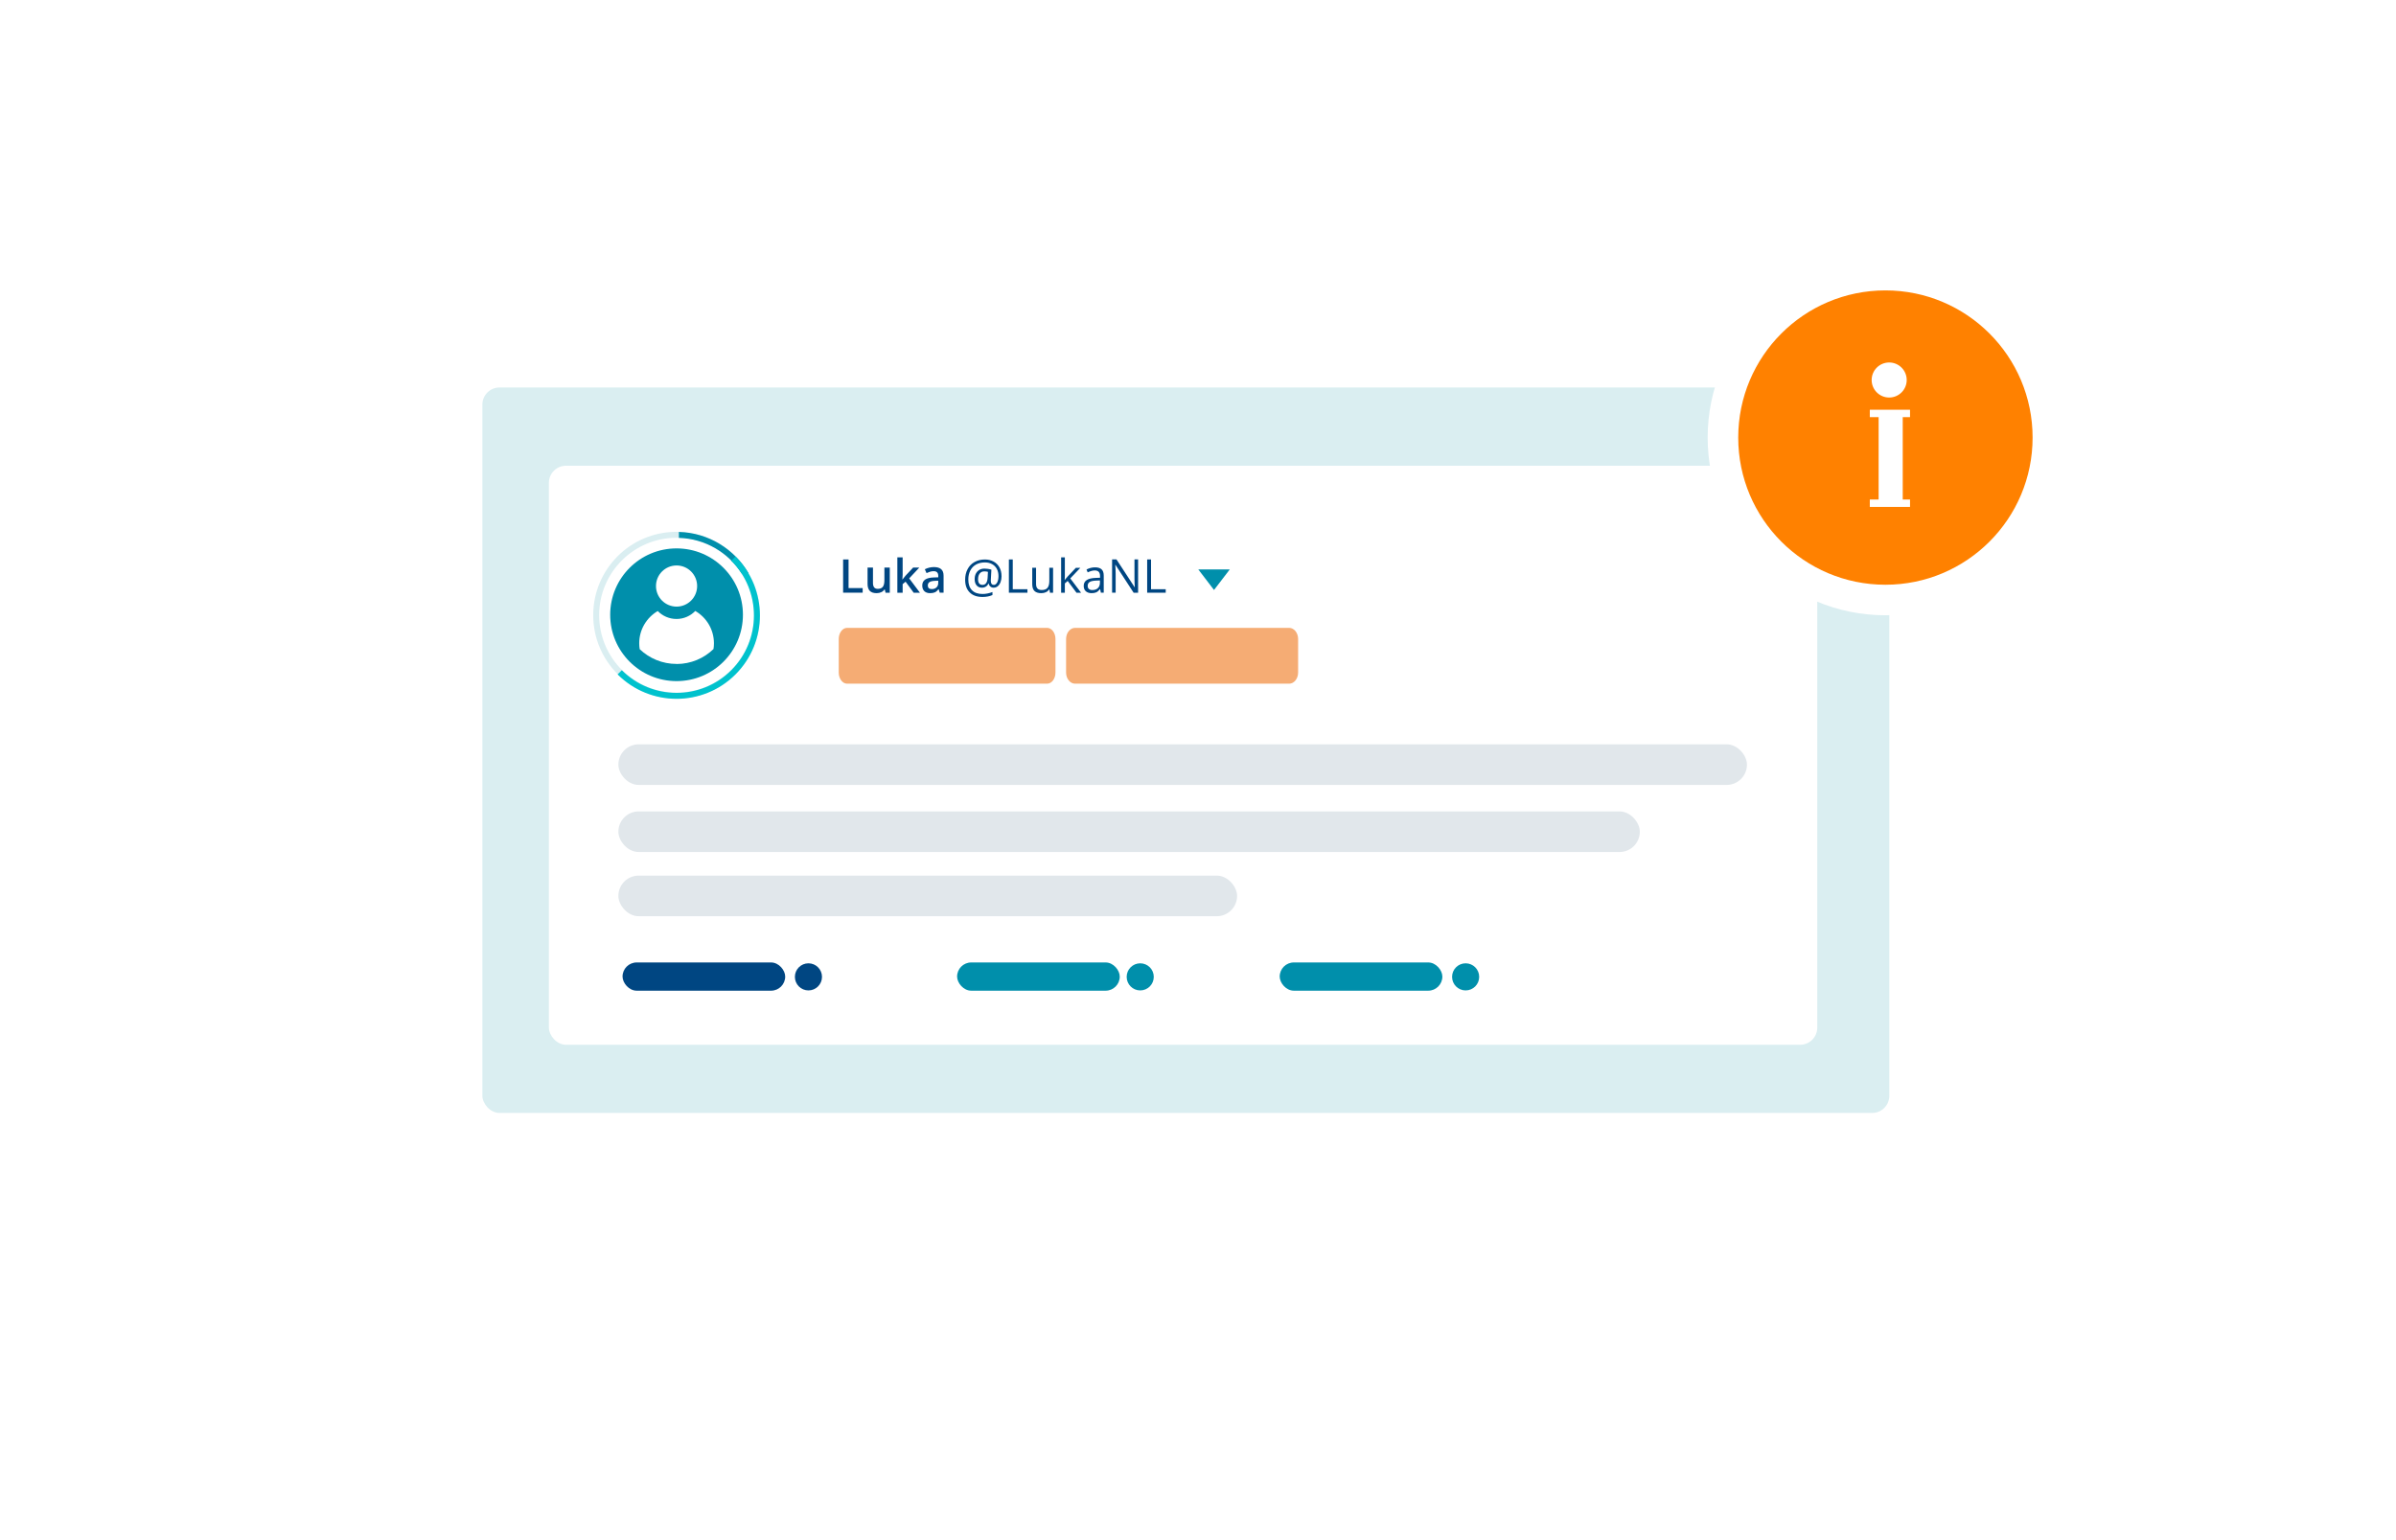 <?xml version="1.0" encoding="UTF-8"?>
<svg xmlns="http://www.w3.org/2000/svg" xmlns:xlink="http://www.w3.org/1999/xlink" viewBox="0 0 700 450">
  <defs>
    <style>
      .cls-1 {
        filter: url(#outer-glow-1);
      }

      .cls-1, .cls-2 {
        fill: #daeef1;
      }

      .cls-3 {
        filter: url(#outer-glow-2);
      }

      .cls-3, .cls-4 {
        fill: #fff;
      }

      .cls-5 {
        fill: #004682;
      }

      .cls-6 {
        fill: #00c2cd;
      }

      .cls-7 {
        fill: #008fab;
      }

      .cls-8 {
        fill: #f5ac74;
      }

      .cls-9 {
        fill: #ff8100;
      }

      .cls-10 {
        fill: #e1e7eb;
      }
    </style>
    <filter id="outer-glow-1" filterUnits="userSpaceOnUse">
      <feOffset dx="0" dy="0"/>
      <feGaussianBlur result="blur" stdDeviation="5"/>
      <feFlood flood-color="#908ef1" flood-opacity=".25"/>
      <feComposite in2="blur" operator="in"/>
      <feComposite in="SourceGraphic"/>
    </filter>
    <filter id="outer-glow-2" filterUnits="userSpaceOnUse">
      <feOffset dx="0" dy="0"/>
      <feGaussianBlur result="blur-2" stdDeviation="5"/>
      <feFlood flood-color="#908ef1" flood-opacity=".25"/>
      <feComposite in2="blur-2" operator="in"/>
      <feComposite in="SourceGraphic"/>
    </filter>
  </defs>
  <g id="Layer_1" data-name="Layer 1">
    <rect class="cls-1" x="140.93" y="113.22" width="411.04" height="211.96" rx="5" ry="5"/>
    <rect class="cls-4" x="160.36" y="136.08" width="370.56" height="169.18" rx="5" ry="5"/>
    <circle class="cls-7" cx="197.66" cy="179.62" r="19.39"/>
    <g>
      <circle class="cls-4" cx="197.66" cy="171.23" r="6.01"/>
      <path class="cls-4" d="M197.68,194.01c4.19-.01,7.98-1.67,10.77-4.37,.09-.56,.13-1.13,.13-1.71-.01-4.03-2.2-7.53-5.45-9.42-1.39,1.44-3.33,2.34-5.48,2.34-2.16,0-4.1-.89-5.49-2.32-3.24,1.9-5.42,5.42-5.41,9.44,0,.58,.05,1.15,.14,1.71,2.81,2.68,6.61,4.32,10.8,4.31Z"/>
    </g>
    <polygon class="cls-10" points="518.71 150.09 521.91 153.29 520.77 154.42 517.58 151.22 514.38 154.42 513.24 153.29 516.44 150.09 513.24 146.89 514.38 145.76 517.58 148.96 520.77 145.76 521.91 146.89 518.71 150.09"/>
    <g>
      <path class="cls-5" d="M246.32,173.18v-9.72h1.59v8.36h4.12v1.36h-5.7Z"/>
      <path class="cls-5" d="M258.71,173.18l-.22-.96h-.08c-.22,.34-.53,.61-.93,.8s-.86,.29-1.37,.29c-.89,0-1.56-.22-1.99-.66s-.66-1.11-.66-2.01v-4.81h1.58v4.53c0,.56,.12,.98,.35,1.27,.23,.28,.59,.42,1.08,.42,.66,0,1.14-.2,1.45-.59,.31-.39,.46-1.05,.46-1.97v-3.66h1.57v7.35h-1.23Z"/>
      <path class="cls-5" d="M263.68,169.3l.88-1.1,2.22-2.37h1.8l-2.96,3.16,3.14,4.19h-1.83l-2.36-3.22-.86,.7v2.52h-1.55v-10.34h1.55v5.04l-.08,1.42h.04Z"/>
      <path class="cls-5" d="M274.55,173.18l-.31-1.02h-.05c-.35,.45-.71,.75-1.07,.91-.36,.16-.82,.24-1.38,.24-.72,0-1.29-.19-1.69-.58s-.61-.94-.61-1.66c0-.76,.28-1.33,.84-1.72s1.42-.6,2.57-.63l1.27-.04v-.39c0-.47-.11-.82-.33-1.05-.22-.23-.56-.35-1.02-.35-.38,0-.74,.06-1.08,.17-.35,.11-.68,.24-1,.39l-.5-1.12c.4-.21,.84-.37,1.31-.48,.47-.11,.92-.16,1.34-.16,.94,0,1.64,.2,2.12,.61,.48,.41,.71,1.05,.71,1.92v4.95h-1.12Zm-2.33-1.06c.57,0,1.02-.16,1.37-.48,.34-.32,.52-.76,.52-1.33v-.64l-.94,.04c-.74,.03-1.27,.15-1.61,.37-.33,.22-.5,.55-.5,1.01,0,.33,.1,.58,.29,.76,.19,.18,.49,.27,.88,.27Z"/>
    </g>
    <g>
      <path class="cls-5" d="M292.61,168.33c0,.63-.1,1.21-.29,1.73s-.47,.93-.82,1.22c-.35,.29-.76,.43-1.22,.43-.38,0-.7-.12-.96-.35-.26-.23-.42-.53-.47-.88h-.05c-.18,.39-.43,.69-.76,.9-.33,.22-.72,.33-1.17,.33-.66,0-1.18-.23-1.56-.68s-.56-1.07-.56-1.85c0-.9,.26-1.64,.78-2.2,.52-.57,1.21-.85,2.06-.85,.3,0,.64,.03,1.02,.08,.38,.06,.72,.13,1.03,.23l-.17,3.12v.15c0,.79,.3,1.18,.88,1.18,.4,0,.73-.24,.98-.71s.38-1.1,.38-1.86c0-.8-.16-1.5-.49-2.11-.33-.6-.79-1.07-1.4-1.39-.6-.33-1.3-.49-2.08-.49-.99,0-1.85,.21-2.58,.61-.73,.41-1.29,.99-1.68,1.76-.39,.76-.58,1.64-.58,2.64,0,1.35,.36,2.39,1.07,3.12,.71,.73,1.74,1.09,3.08,1.09,.93,0,1.9-.19,2.9-.57v.88c-.85,.37-1.82,.56-2.9,.56-1.61,0-2.86-.44-3.75-1.33-.89-.88-1.33-2.12-1.33-3.71,0-1.15,.24-2.18,.71-3.08,.47-.9,1.15-1.6,2.03-2.09,.88-.49,1.88-.74,3.02-.74,.95,0,1.8,.2,2.54,.6,.74,.4,1.32,.97,1.72,1.71,.41,.74,.61,1.59,.61,2.55Zm-6.87,.87c0,1.13,.43,1.69,1.3,1.69,.92,0,1.42-.69,1.5-2.08l.09-1.73c-.32-.09-.67-.13-1.04-.13-.58,0-1.03,.2-1.35,.6s-.49,.95-.49,1.66Z"/>
      <path class="cls-5" d="M294.75,173.18v-9.72h1.13v8.7h4.29v1.02h-5.42Z"/>
      <path class="cls-5" d="M302.69,165.89v4.73c0,.59,.13,1.04,.4,1.33,.27,.29,.69,.44,1.27,.44,.76,0,1.32-.21,1.67-.63,.35-.42,.53-1.1,.53-2.04v-3.83h1.1v7.29h-.91l-.16-.98h-.06c-.23,.36-.54,.63-.94,.82s-.86,.29-1.37,.29c-.89,0-1.55-.21-1.99-.63-.44-.42-.66-1.1-.66-2.02v-4.77h1.12Z"/>
      <path class="cls-5" d="M311.1,169.45c.19-.27,.48-.63,.87-1.06l2.35-2.49h1.31l-2.95,3.1,3.16,4.18h-1.34l-2.57-3.44-.83,.72v2.73h-1.09v-10.34h1.09v5.48c0,.24-.02,.62-.05,1.13h.05Z"/>
      <path class="cls-5" d="M321.63,173.18l-.22-1.04h-.05c-.36,.46-.73,.77-1.09,.93-.36,.16-.81,.24-1.35,.24-.72,0-1.29-.19-1.7-.56-.41-.37-.61-.9-.61-1.59,0-1.47,1.18-2.24,3.53-2.31l1.24-.04v-.45c0-.57-.12-.99-.37-1.27-.25-.27-.64-.41-1.18-.41-.61,0-1.29,.19-2.06,.56l-.34-.84c.36-.19,.75-.35,1.18-.46,.43-.11,.86-.17,1.29-.17,.87,0,1.51,.19,1.93,.58,.42,.39,.63,1,.63,1.85v4.97h-.82Zm-2.49-.78c.69,0,1.23-.19,1.62-.57,.39-.38,.59-.9,.59-1.58v-.66l-1.1,.05c-.88,.03-1.51,.17-1.9,.41-.39,.24-.58,.62-.58,1.13,0,.4,.12,.7,.36,.91,.24,.21,.58,.31,1.01,.31Z"/>
      <path class="cls-5" d="M332.48,173.18h-1.29l-5.31-8.16h-.05c.07,.96,.11,1.83,.11,2.63v5.52h-1.04v-9.72h1.28l5.3,8.12h.05c0-.12-.03-.5-.06-1.15-.03-.65-.04-1.11-.03-1.39v-5.58h1.06v9.72Z"/>
      <path class="cls-5" d="M335.15,173.18v-9.72h1.13v8.7h4.29v1.02h-5.42Z"/>
    </g>
    <polygon class="cls-7" points="350.09 166.38 359.28 166.38 354.68 172.38 350.09 166.38"/>
    <path class="cls-8" d="M308.36,191.61v-4.9c0-1.8-1.1-3.26-2.45-3.26h-58.42c-1.35,0-2.45,1.46-2.45,3.26v9.79c0,1.8,1.1,3.26,2.45,3.26h58.42c1.36,0,2.45-1.46,2.45-3.26v-4.89Z"/>
    <path class="cls-8" d="M379.25,191.61v-4.9c0-1.8-1.17-3.26-2.63-3.26h-62.53c-1.45,0-2.63,1.46-2.63,3.26v9.79c0,1.8,1.18,3.26,2.63,3.26h62.53c1.45,0,2.63-1.46,2.63-3.26v-4.89Z"/>
    <rect class="cls-10" x="180.66" y="217.48" width="329.72" height="11.86" rx="5.93" ry="5.93"/>
    <rect class="cls-10" x="180.66" y="237.08" width="298.42" height="11.86" rx="5.93" ry="5.93"/>
    <rect class="cls-10" x="180.66" y="255.84" width="180.76" height="11.86" rx="5.93" ry="5.93"/>
    <g>
      <path class="cls-2" d="M197.66,155.39c-13.45,0-24.35,10.9-24.35,24.35s10.9,24.35,24.35,24.35,24.35-10.9,24.35-24.35-10.9-24.35-24.35-24.35Zm0,46.96c-12.49,0-22.61-10.12-22.61-22.61s10.12-22.61,22.61-22.61,22.61,10.12,22.61,22.61-10.12,22.61-22.61,22.61Z"/>
      <path class="cls-7" d="M216.7,167.56h2.02c-4.11-7.07-11.66-11.9-20.38-12.14v1.74c7.71,.23,14.45,4.32,18.36,10.4Z"/>
      <path class="cls-6" d="M214.88,162.61l-1.23,1.23c8.83,8.83,8.83,23.15,0,31.98-8.83,8.83-23.15,8.83-31.98,0l-1.23,1.23c9.51,9.51,24.93,9.51,34.44,0,9.51-9.51,9.51-24.93,0-34.44Z"/>
    </g>
    <rect class="cls-5" x="181.88" y="281.21" width="47.52" height="8.25" rx="4.13" ry="4.13"/>
    <circle class="cls-5" cx="236.19" cy="285.42" r="3.96"/>
    <rect class="cls-7" x="373.87" y="281.21" width="47.52" height="8.25" rx="4.13" ry="4.13"/>
    <circle class="cls-7" cx="428.19" cy="285.42" r="3.96"/>
    <rect class="cls-7" x="279.62" y="281.21" width="47.52" height="8.25" rx="4.13" ry="4.13"/>
    <circle class="cls-7" cx="333.12" cy="285.42" r="3.96"/>
  </g>
  <g id="Layer_2" data-name="Layer 2">
    <path class="cls-3" d="M550.83,179.77c-28.63,0-51.93-23.29-51.93-51.93s23.29-51.92,51.93-51.92,51.92,23.29,51.92,51.92-23.29,51.93-51.92,51.93"/>
    <circle class="cls-9" cx="550.83" cy="127.85" r="43"/>
    <g>
      <circle class="cls-4" cx="551.93" cy="111.03" r="5.12"/>
      <polygon class="cls-4" points="558.02 121.88 558.02 119.72 546.27 119.72 546.27 121.88 548.85 121.88 548.85 145.95 546.27 145.95 546.27 148.11 548.85 148.11 555.89 148.11 558.02 148.11 558.02 145.95 555.89 145.95 555.89 121.88 558.02 121.88"/>
    </g>
  </g>
</svg>